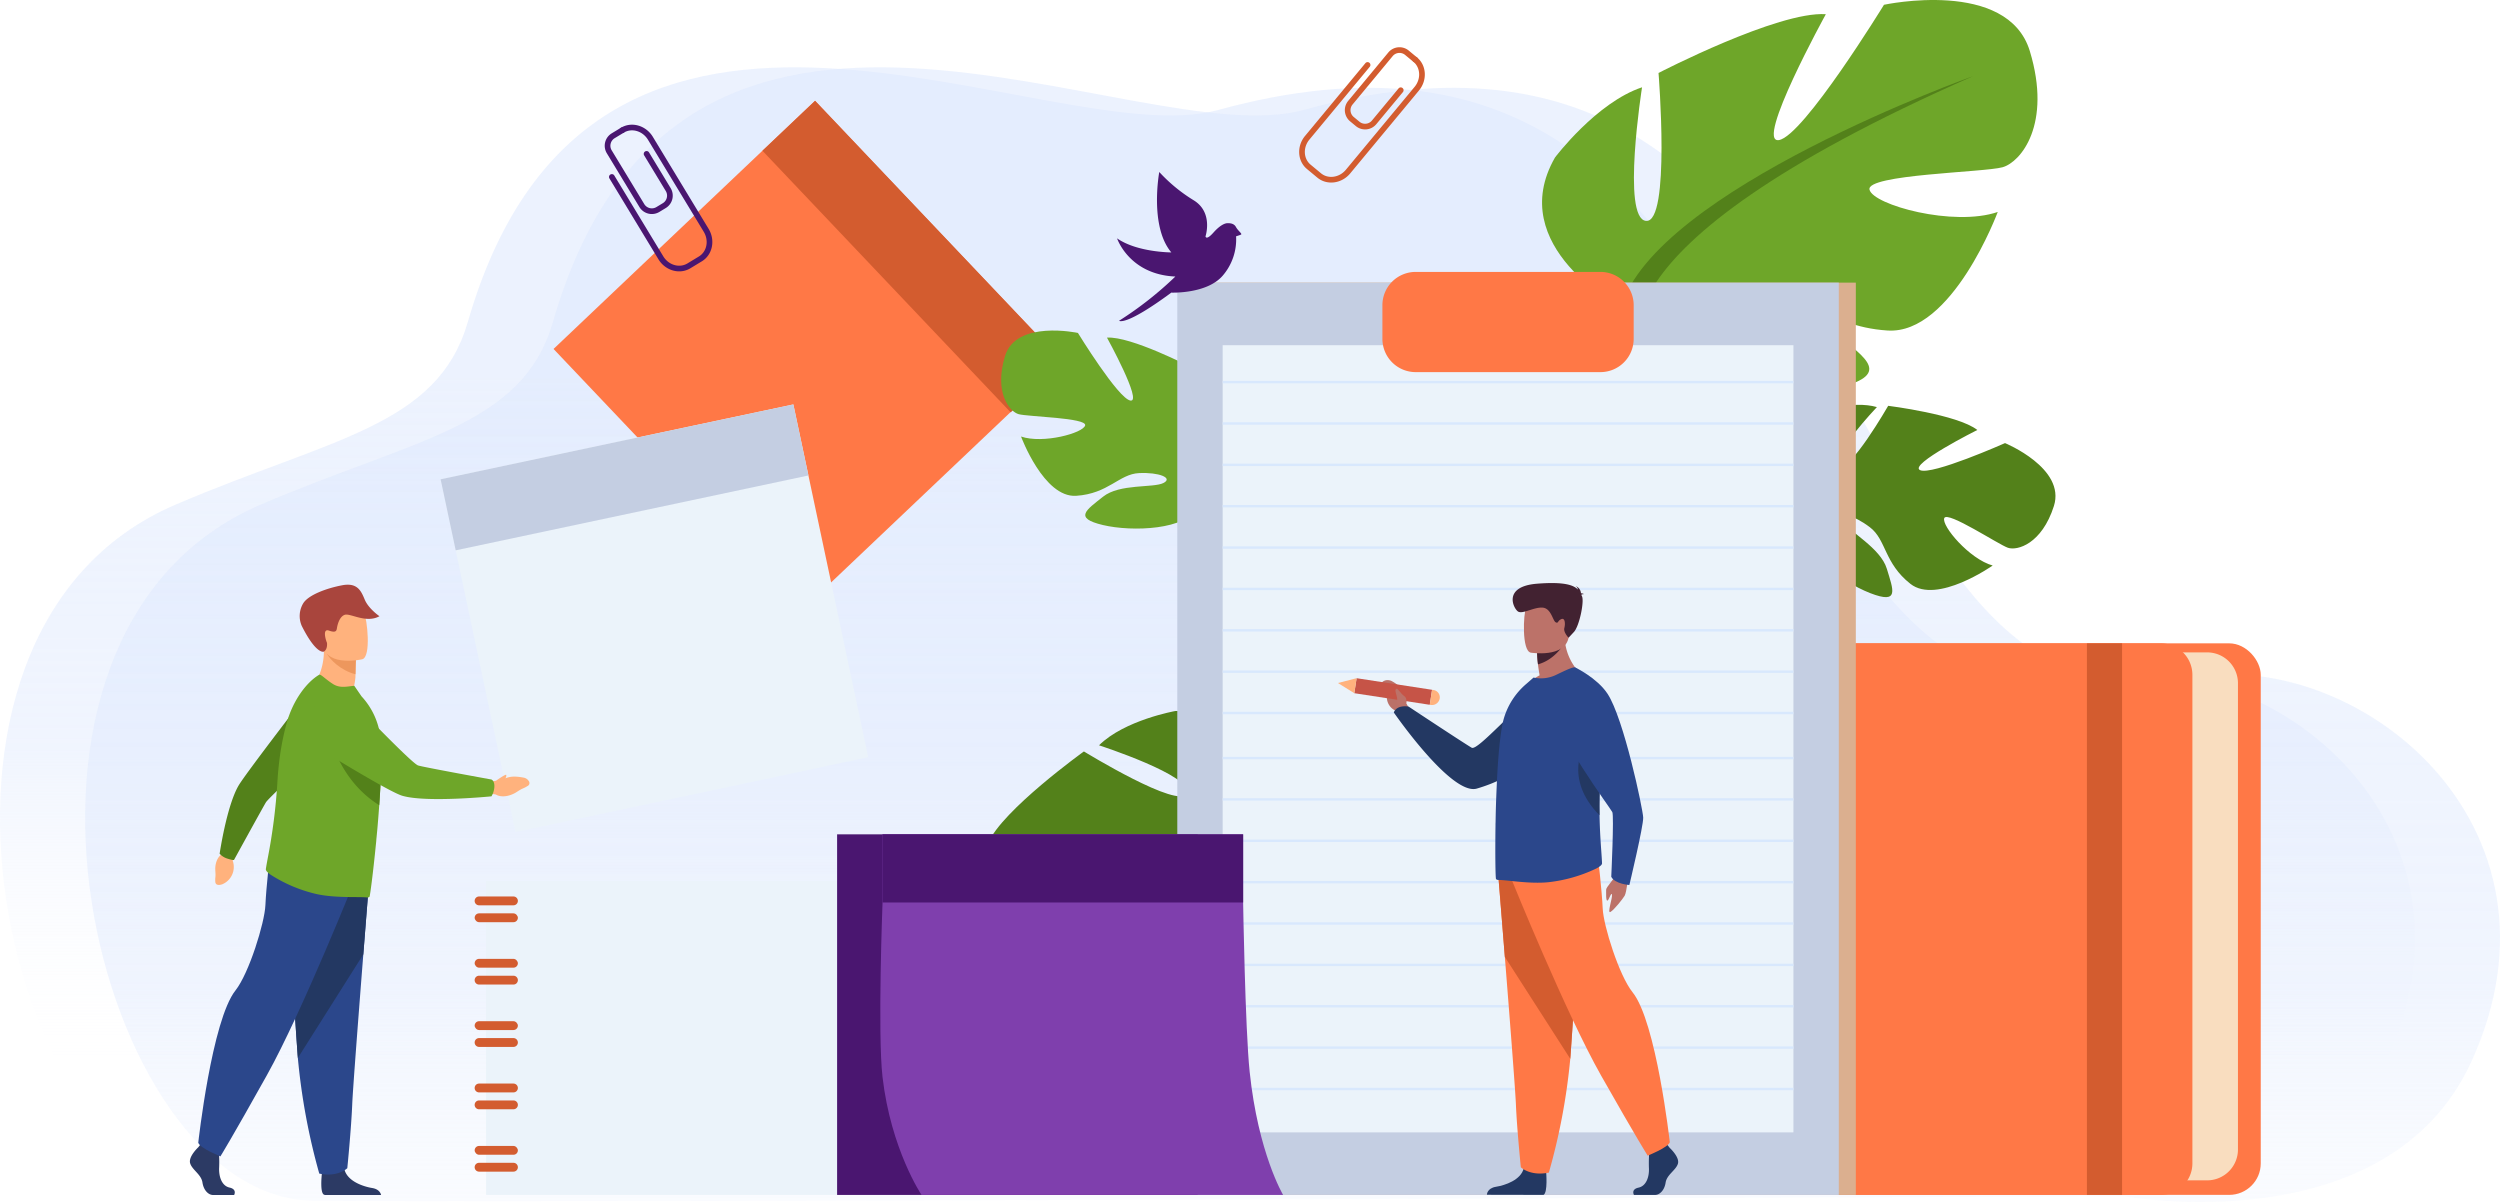 <svg xmlns="http://www.w3.org/2000/svg" xmlns:xlink="http://www.w3.org/1999/xlink" width="942.412" height="453.122" viewBox="0 0 942.412 453.122"><defs><style>.a,.b{opacity:0.588;mix-blend-mode:multiply;isolation:isolate;}.a{fill:url(#a);}.b{fill:url(#b);}.c{fill:#ff7846;}.d{fill:#d35c2f;}.e{fill:#ebf3fa;}.f{fill:#c4cee2;}.g{fill:#53811a;}.h{fill:#6ea629;}.i{fill:#4a1670;}.j{fill:#f9ddbf;}.k{fill:#dbaf8f;}.l{fill:#d8e8fd;}.m{fill:#ffb27d;}.n{fill:#ed975d;}.o{fill:#a9453d;}.p{fill:#2c3a64;}.q{fill:#2b478b;}.r{fill:#233862;}.s{fill:#7f3fad;}.t{fill:#ba7168;}.u{fill:#c65447;}.v{fill:#bc7269;}.w{fill:#422231;}</style><linearGradient id="a" x1="0.5" y1="0.362" x2="0.5" y2="0.882" gradientUnits="objectBoundingBox"><stop offset="0" stop-color="#dfe9fd"/><stop offset="0.532" stop-color="#dfe9fd" stop-opacity="0.776"/><stop offset="1" stop-color="#fff" stop-opacity="0"/></linearGradient><linearGradient id="b" x1="0.5" y1="0.362" x2="0.5" y2="1.204" xlink:href="#a"/></defs><g transform="translate(-13824.814 4089.579)"><path class="a" d="M1171.673,1153.708s99.207,18.219,130.788-50.707c40.972-89.423-43.2-157.226-107.762-144.594-140.676,27.527-106.8-276.149-332.566-214.172-63.482,17.427-235-86.1-282.839,79.9C567.918,863.6,527.615,867.95,469.11,893c-114.5,49.017-62.146,261.539,19.669,262.374S1171.673,1153.708,1171.673,1153.708Z" transform="translate(13421.869 -4792.344)"/><path class="b" d="M1171.673,1153.708s99.207,18.219,130.788-50.707c40.972-89.423-43.2-157.226-107.762-144.594-140.676,27.527-106.8-276.149-332.566-214.172-63.482,17.427-235-86.1-282.839,79.9C567.918,863.6,527.615,867.95,469.11,893c-114.5,49.017-62.146,261.539,19.669,262.374S1171.673,1153.708,1171.673,1153.708Z" transform="translate(13453.958 -4792.344)"/><g transform="translate(14033.479 -4051.596)"><rect class="c" width="135.931" height="135.931" transform="matrix(0.725, -0.688, 0.688, 0.725, 0, 93.562)"/><rect class="d" width="27.377" height="135.931" transform="translate(78.748 18.843) rotate(-43.496)"/></g><g transform="translate(13990.91 -3937.125)"><rect class="e" width="135.931" height="135.931" transform="translate(0 28.221) rotate(-11.983)"/><rect class="f" width="135.931" height="27.377" transform="translate(0 28.222) rotate(-11.983)"/></g><g transform="translate(14466.054 -3936.969)"><path class="g" d="M2127.26,906s-12.137-22.9,6.048-31.622c0,0,12.816-4.291,21.888-1.667,0,0-17.948,18.921-14.221,22.043s18.479-22.525,18.479-22.525,26.228,3.286,33.592,9.113c0,0-25.982,13.019-21.6,15.128s32.047-10.184,32.047-10.184,22.975,9.44,18.422,23.726-13.8,16.935-17.327,15.733-22.876-14.041-24-11.181,9.431,15.414,18.25,17.875c0,0-21.021,14.785-31.008,6.906s-9.031-16.591-15.292-21.348-12.219-6.089-10.069-2.19,14.067,9.9,16.469,17.855,4.911,13.522-6.277,9.174-28.107-17.057-26.75-26.947Z" transform="translate(-2088.908 -871.865)"/><g transform="translate(0 27.753)"><path class="g" d="M2183.662,955.127s-64.323-17.1-82.826-1.766c0,0-5.3,8.778-17,15.227l-2.452,3.8s13.91-9.326,18.095-9.138C2099.479,963.251,2098.359,938.846,2183.662,955.127Z" transform="translate(-2062.484 -946.977)"/><path class="g" d="M2051.585,1003.971s-16.244,7.166-21.352,25.352l2.477.795s8.729-18.028,18.443-23.661S2051.585,1003.971,2051.585,1003.971Z" transform="translate(-2030.233 -982.36)"/></g></g><g transform="translate(14406.119 -4089.579)"><path class="h" d="M1897.76,574.837s-44.141-23.02-24.863-56.62c0,0,15.606-20.744,32.817-26.472,0,0-7.8,49.482,1.5,50.364s4.713-55.763,4.713-55.763,45.077-23.36,63.075-22.158c0,0-26.935,48.893-17.707,47.459s39.619-51.009,39.619-51.009,46.632-10.08,54.985,17.483-3.39,41.818-10.284,43.762-51.488,2.693-50.157,8.447,31.708,14.12,48.341,8.41c0,0-17.163,46.284-41.545,44.693s-32.357-16.418-47.443-17.128-25.964,3.67-18.318,7.5,33.037.345,45.5,10.318,22.5,16.047.057,21.351-63.048,3.616-71.669-13.509Z" transform="translate(-1868.025 -458.84)"/><g transform="translate(9.258 28.603)"><path class="g" d="M2063.872,536.251s-120.4,42.985-132.979,87.395c0,0,1.165,19.665-10.319,42.6l.258,8.683s11.857-29.9,18.683-34.162C1939.515,640.771,1911.169,603.375,2063.872,536.251Z" transform="translate(-1910.415 -536.251)"/><path class="g" d="M1903.239,878.58s-17.9,29.027-6.179,63.364l4.784-1.439s-5.818-38.031,3.418-57.521S1903.239,878.58,1903.239,878.58Z" transform="translate(-1893.08 -748.581)"/></g></g><g transform="translate(14175.083 -3821.592)"><path class="g" d="M1364.871,1219.9s-.415-37.223-29.343-35.737c0,0-19.113,3.387-28.755,12.926,0,0,35.633,11.544,33.075,18.041s-38.778-15.726-38.778-15.726-30.829,22.154-36.117,34.561c0,0,41.716-1.417,37.637,4.251s-47.419,9.159-47.419,9.159-22.5,27.684-6.947,42.58,29.032,11.889,32.661,7.949,19.216-33.421,22.6-30.587-1.313,25.921-10.749,35.08c0,0,36.67,4.217,43.859-12.58s0-27.131,4.631-37.43,11.233-16.071,11.2-9.677-10.948,22.146-8.516,33.832,3.089,20.43,14.218,7.262,23.744-40.817,15.242-52.361Z" transform="translate(-1242.746 -1184.123)"/><g transform="translate(18.854 35.31)"><path class="g" d="M1293.773,1339.256s69.4-65.736,103.271-59.1c0,0,12.719,7.431,31.9,7.535l5.7,3.111s-23.951-2.213-29.1.9C1405.545,1291.7,1390.2,1260.145,1293.773,1339.256Z" transform="translate(-1293.773 -1279.685)"/><path class="g" d="M1650.135,1301.236s25.412-2.114,44.343,17.32l-2.578,2.7s-23.391-16.748-39.512-17.184S1650.135,1301.236,1650.135,1301.236Z" transform="translate(-1514.964 -1293.23)"/></g></g><g transform="translate(14202.213 -3964.977)"><path class="h" d="M1394.683,854.062s22.071-11.51,12.432-28.31c0,0-7.8-10.372-16.409-13.236,0,0,3.9,24.741-.75,25.182s-2.356-27.882-2.356-27.882-22.539-11.68-31.537-11.079c0,0,13.467,24.446,8.853,23.73s-19.809-25.5-19.809-25.5-23.316-5.04-27.493,8.742,1.695,20.909,5.143,21.881,25.743,1.346,25.078,4.223-15.854,7.06-24.171,4.205c0,0,8.581,23.142,20.773,22.347s16.178-8.209,23.721-8.564,12.982,1.835,9.159,3.749-16.518.172-22.751,5.159-11.247,8.024-.028,10.676,31.524,1.808,35.834-6.755Z" transform="translate(-1316.17 -796.064)"/><g transform="translate(12.024 14.302)"><path class="h" d="M1348.712,834.77s60.2,21.492,66.489,43.7a46.2,46.2,0,0,0,5.16,21.3l-.129,4.342s-5.928-14.952-9.341-17.081C1410.89,887.03,1425.064,868.332,1348.712,834.77Z" transform="translate(-1348.712 -834.77)"/><path class="h" d="M1537.792,1005.934s8.95,14.514,3.09,31.682l-2.392-.72s2.909-19.015-1.709-28.76S1537.792,1005.934,1537.792,1005.934Z" transform="translate(-1466.144 -940.935)"/></g></g><g transform="translate(14314.558 -4071.778)"><g transform="translate(17.215 0)"><path class="d" d="M1670.965,536.746l-2.175-1.8a5.477,5.477,0,0,1-.719-7.7l15.131-18.249a5.476,5.476,0,0,1,7.7-.719l3.115,2.583a1.07,1.07,0,0,1-1.366,1.648l-3.115-2.583a3.333,3.333,0,0,0-4.688.438l-15.131,18.249a3.333,3.333,0,0,0,.437,4.688l2.175,1.8a3.333,3.333,0,0,0,4.688-.438l10.044-12.114a1.07,1.07,0,1,1,1.648,1.366l-10.044,12.114A5.476,5.476,0,0,1,1670.965,536.746Z" transform="translate(-1666.814 -507.015)"/></g><g transform="translate(0 3.593)"><path class="d" d="M1627.067,562.3l-3.9-3.233c-3.62-3-3.949-8.6-.733-12.477l22.748-27.436a1.07,1.07,0,1,1,1.648,1.366l-22.748,27.437c-2.462,2.97-2.26,7.215.452,9.463l3.9,3.233c2.711,2.248,6.921,1.661,9.383-1.309l25.911-31.251c2.462-2.97,2.26-7.215-.451-9.463a1.07,1.07,0,1,1,1.366-1.648c3.62,3,3.949,8.6.733,12.477l-25.911,31.252C1636.248,564.593,1630.687,565.307,1627.067,562.3Z" transform="translate(-1620.223 -516.739)"/></g></g><g transform="translate(14052.774 -4042.576)"><g transform="translate(0 1.007)"><path class="i" d="M934.736,619.189l-2.416,1.465a5.476,5.476,0,0,1-7.513-1.843l-12.287-20.273a5.476,5.476,0,0,1,1.843-7.513l3.461-2.1a1.07,1.07,0,1,1,1.11,1.83l-3.461,2.1a3.332,3.332,0,0,0-1.121,4.572L926.637,617.7a3.333,3.333,0,0,0,4.573,1.122l2.417-1.465a3.333,3.333,0,0,0,1.121-4.572l-8.156-13.458a1.07,1.07,0,1,1,1.83-1.11l8.157,13.458A5.476,5.476,0,0,1,934.736,619.189Z" transform="translate(-911.729 -588.772)"/></g><g transform="translate(1.619)"><path class="i" d="M951.1,637.556l-4.332,2.625c-4.022,2.437-9.418.915-12.029-3.394l-18.472-30.48A1.07,1.07,0,1,1,918.1,605.2l18.472,30.479c2,3.3,6.077,4.5,9.089,2.673l4.332-2.625c3.012-1.826,3.836-5.995,1.836-9.294l-21.041-34.718c-2-3.3-6.077-4.5-9.089-2.673a1.07,1.07,0,1,1-1.11-1.831c4.022-2.437,9.418-.915,12.029,3.394l21.041,34.718C956.267,629.63,955.12,635.119,951.1,637.556Z" transform="translate(-916.11 -586.047)"/></g></g><rect class="c" width="213.361" height="207.912" rx="11.883" transform="translate(14463.674 -3847.063)"/><path class="j" d="M11.626,0H201.735a11.626,11.626,0,0,1,11.626,11.626V187.4a11.626,11.626,0,0,1-11.626,11.626H11.625A11.625,11.625,0,0,1,0,187.4V11.626A11.626,11.626,0,0,1,11.626,0Z" transform="translate(14455.084 -3843.655)"/><path class="c" d="M11.883,0H201.478a11.884,11.884,0,0,1,11.884,11.884V196.026a11.884,11.884,0,0,1-11.884,11.884H11.884A11.884,11.884,0,0,1,0,196.026V11.883A11.883,11.883,0,0,1,11.883,0Z" transform="translate(14437.908 -3847.062)"/><rect class="d" width="13.248" height="207.909" transform="translate(14611.508 -3847.062)"/><g transform="translate(14268.613 -3987.08)"><rect class="k" width="249.359" height="343.906" transform="translate(6.422 4.044)"/><rect class="f" width="249.36" height="343.906" transform="translate(0 4.044)"/><rect class="e" width="215.155" height="296.733" transform="translate(17.102 27.631)"/><path class="c" d="M12.546,0H82.178A12.546,12.546,0,0,1,94.724,12.546V25.232A12.546,12.546,0,0,1,82.178,37.778H12.547A12.547,12.547,0,0,1,0,25.231V12.546A12.546,12.546,0,0,1,12.546,0Z" transform="translate(77.318)"/><g transform="translate(17.102 41.086)"><rect class="l" width="215.155" height="0.907"/><rect class="l" width="215.155" height="0.907" transform="translate(0 15.594)"/><rect class="l" width="215.155" height="0.907" transform="translate(0 31.188)"/><rect class="l" width="215.155" height="0.907" transform="translate(0 46.782)"/><rect class="l" width="215.155" height="0.907" transform="translate(0 62.376)"/><rect class="l" width="215.155" height="0.907" transform="translate(0 77.97)"/><rect class="l" width="215.155" height="0.907" transform="translate(0 93.563)"/><rect class="l" width="215.155" height="0.907" transform="translate(0 109.157)"/><rect class="l" width="215.155" height="0.907" transform="translate(0 124.751)"/><g transform="translate(0 141.722)"><rect class="l" width="215.155" height="0.907"/><rect class="l" width="215.155" height="0.907" transform="translate(0 15.594)"/><rect class="l" width="215.155" height="0.907" transform="translate(0 31.188)"/><rect class="l" width="215.155" height="0.907" transform="translate(0 46.782)"/><rect class="l" width="215.155" height="0.907" transform="translate(0 62.376)"/><rect class="l" width="215.155" height="0.907" transform="translate(0 77.97)"/><rect class="l" width="215.155" height="0.907" transform="translate(0 93.563)"/><rect class="l" width="215.155" height="0.907" transform="translate(0 109.157)"/><rect class="l" width="215.155" height="0.907" transform="translate(0 124.751)"/></g></g></g><path class="m" d="M795.661,1251.535c1.145-.808,3.74-2.586,3.875-2.19a1.743,1.743,0,0,1-.353,1.273c1.57-.586,3.164-.971,6.934-.247a2.826,2.826,0,0,1,1.854,1.22,1.246,1.246,0,0,1-.434,1.945c-1.924,1.2-1.366.48-4.039,2.221s-5.947,2.187-7.9.964l-2.625-.437-.326-4.317S794.142,1251.789,795.661,1251.535Z" transform="translate(13216.128 -5046.802)"/><path class="m" d="M614.677,1133.806s6.187,7.341,14.067,4.27a23.877,23.877,0,0,0,1.719-7.122c0-.372.007-.732.013-1.075.042-3.4.157-5.312.157-5.312h-.008c-.358-.149-12.045-4.948-12.035-4.549C618.79,1129.219,614.677,1133.806,614.677,1133.806Z" transform="translate(13328.339 -4965.28)"/><path class="n" d="M628.427,1125.848c1.127,2.089,4.994,6.176,10.714,7.668.042-3.4.157-5.313.157-5.313h-.008C638.966,1128.116,628.092,1125.232,628.427,1125.848Z" transform="translate(13319.674 -4968.917)"/><path class="m" d="M635.588,1094.452s-13.142,3.09-14.941-5.124-4.706-13.348,3.61-15.667,10.637.456,11.9,3.052S638.96,1093.437,635.588,1094.452Z" transform="translate(13325.83 -4935.52)"/><path class="o" d="M609.667,1080.576c-.18.115-3.008.984-8.363-9.685a9.292,9.292,0,0,1,.547-8.5c1.959-3.2,8.908-5.719,14.681-6.814s7.159,2.153,8.519,5.418c1.427,3.427,5.549,6.249,5.549,6.249-4.979,2.781-10.975-1.2-13.052-.542s-2.811,3.928-2.967,4.977-.395,1.922-3.007.984-1.181,3.7-.763,4.589C610.811,1077.253,611.166,1079.616,609.667,1080.576Z" transform="translate(13337.26 -4924.529)"/><g transform="translate(13896.396 -3768.266)"><path class="p" d="M505.18,1644.453h-7.958c-1.668,0-3.522-1.67-3.986-4.728s-3.893-4.728-4.636-7.232,3.06-6.028,3.06-6.028l.636-.816.661-.852,6.3,1.482s.156,1.5.253,3.413a43.735,43.735,0,0,1,.025,4.376c-.185,3.339.935,6.932,3.9,7.582S505.18,1644.453,505.18,1644.453Z" transform="translate(-488.504 -1515.296)"/><path class="p" d="M645.107,1658.4H624.013a1.887,1.887,0,0,1-.448-.13c-1.409-.705-.967-6.1-.8-7.763.032-.309.056-.49.056-.49s7.417-5.933,8.438-1.39c.032.142.069.281.109.418v0c1.287,4.25,7.044,6.181,10.369,6.719C644.279,1656.176,644.938,1657.656,645.107,1658.4Z" transform="translate(-573.031 -1529.24)"/><path class="q" d="M618.355,1345.446s-1.126,14.055-2.45,30.95c-1.8,22.951-3.964,51.141-4.178,56.482-.37,9.274-1.855,24.108-1.855,24.108s-3.522,3.524-10.57,2.038a242.661,242.661,0,0,1-8.075-43.581c-.028-.367-.056-.737-.084-1.107-1.669-22.809-4.264-70.837-4.264-70.837Z" transform="translate(-550.53 -1337.936)"/><path class="r" d="M618.355,1345.446s-1.126,14.055-2.45,30.95l-24.678,39.047c-.028-.367-.056-.737-.084-1.107-1.669-22.809-4.264-70.837-4.264-70.837Z" transform="translate(-550.53 -1337.936)"/><path class="q" d="M556.569,1337.622s-20.305,50.9-33.656,74.823-17.524,30.6-17.524,30.6-7.649-3.06-8.344-5.146c0,0,5.105-46.181,14.047-57.438,5.052-6.361,10.987-25.451,11.265-32.127s1.808-19.888,1.808-19.888Z" transform="translate(-493.889 -1328.443)"/></g><g transform="translate(13905.948 -3830.661)"><path class="m" d="M521.178,1326.213l-.214,3.274a7.054,7.054,0,0,1-3.89,8.8s-2.589,1.044-2.695-.971.227-1.258.016-4.1.906-5.521,2.783-6.425l1.541-1.778Z" transform="translate(-514.358 -1263.887)"/><path class="g" d="M521.653,1224.287c2.248.722,2.607.559,2.607.559s10.939-19.916,12.047-21.739,23.226-22.333,23.226-22.333l-5.684-21.2s-25.156,32.576-27.873,37.25c-4.489,7.724-7.119,25.664-7.119,25.664A6.577,6.577,0,0,0,521.653,1224.287Z" transform="translate(-517.195 -1159.578)"/></g><path class="h" d="M609.482,1181.256c-.079,4.352-.331,9.245-.673,14.215q-.031.442-.062.884c-.218,3.079-.455,6.165-.726,9.174q-.164,1.81-.346,3.571l-.018.158c-.01.439-.063.914-.112,1.348-1.109,11.271-2.271,20.176-2.487,20.313a1.265,1.265,0,0,1-.865.221c-2.956-.371-11.775.3-19-1.271a54.746,54.746,0,0,1-16.9-7.007c-.738-.436-2.42-1.592-2.283-2.455.134-.949.383-2.32.7-4.044a218.869,218.869,0,0,0,3.631-28.378q.188-3.372.545-6.652a100.925,100.925,0,0,1,2.944-15.886c2.476-8.914,7.712-15.592,12.276-18.263.6-.334,2.206,1.56,5.153,3.451,2.722,1.744,5.3.95,8.088.706l2.738,3.99a27.391,27.391,0,0,1,7,14.582q.1.723.167,1.54A95.86,95.86,0,0,1,609.482,1181.256Z" transform="translate(13359.024 -4982.4)"/><path class="g" d="M649.162,1214.2c-.079,4.352-.331,9.245-.673,14.215q-.031.442-.062.884c-16.884-10.568-19.485-29.906-19.485-29.906,8.306.364,14.9,2.273,19.991,5A95.827,95.827,0,0,1,649.162,1214.2Z" transform="translate(13319.345 -5015.34)"/><path class="h" d="M679.375,1202.9c.174-2.5-1.123-2.92-1.123-2.92s-25.457-4.613-27.62-5.294-20.668-19.93-20.668-19.93-7.093-8-12.9-6.233c-5.047,1.535-7.02,5.472-7.691,9.222a11.047,11.047,0,0,0,5.13,11.34c8.687,5.328,26.079,15.827,30.175,17.028,9.116,2.672,33.61.214,33.61.214A7.908,7.908,0,0,0,679.375,1202.9Z" transform="translate(13331.791 -4995.715)"/><g transform="translate(14003.743 -3757.491)"><rect class="e" width="202.256" height="118.36" transform="translate(4.302 0)"/><g transform="translate(0 5.853)"><path class="d" d="M1.665,0H14.624a1.665,1.665,0,0,1,1.665,1.665v0A1.665,1.665,0,0,1,14.624,3.33H1.665A1.665,1.665,0,0,1,0,1.665v0A1.665,1.665,0,0,1,1.665,0Z"/><rect class="d" width="16.289" height="3.33" rx="1.665" transform="translate(0 6.363)"/><g transform="translate(0 23.509)"><rect class="d" width="16.289" height="3.33" rx="1.665"/><path class="d" d="M1.665,0H14.624a1.665,1.665,0,0,1,1.665,1.665v0A1.665,1.665,0,0,1,14.624,3.33H1.665A1.665,1.665,0,0,1,0,1.665v0A1.665,1.665,0,0,1,1.665,0Z" transform="translate(0 6.363)"/></g><g transform="translate(0 47.017)"><rect class="d" width="16.289" height="3.33" rx="1.665"/><path class="d" d="M1.665,0H14.624a1.665,1.665,0,0,1,1.665,1.665v0A1.665,1.665,0,0,1,14.624,3.33H1.665A1.665,1.665,0,0,1,0,1.665v0A1.665,1.665,0,0,1,1.665,0Z" transform="translate(0 6.363)"/></g><g transform="translate(0 70.526)"><path class="d" d="M1.665,0H14.624a1.665,1.665,0,0,1,1.665,1.665v0A1.665,1.665,0,0,1,14.624,3.33H1.665A1.665,1.665,0,0,1,0,1.665v0A1.665,1.665,0,0,1,1.665,0Z"/><path class="d" d="M1.665,0h12.96a1.665,1.665,0,0,1,1.665,1.665v0A1.665,1.665,0,0,1,14.624,3.33H1.665A1.665,1.665,0,0,1,0,1.665v0A1.665,1.665,0,0,1,1.665,0Z" transform="translate(0 6.363)"/></g><g transform="translate(0 94.034)"><rect class="d" width="16.289" height="3.33" rx="1.665"/><path class="d" d="M1.665,0H14.624a1.665,1.665,0,0,1,1.665,1.665v0A1.665,1.665,0,0,1,14.624,3.33H1.665A1.665,1.665,0,0,1,0,1.665v0A1.665,1.665,0,0,1,1.665,0Z" transform="translate(0 6.363)"/></g></g></g><g transform="translate(14140.374 -3775.062)"><path class="i" d="M1284.74,1310.053v135.931H1148.809V1310.053Z" transform="translate(-1148.809 -1310.053)"/><path class="s" d="M1329.647,1310.053v25.689s.761,47.575,2.462,63.83c3.211,30.685,12.607,46.412,12.607,46.412h-136.3s-11.537-17.154-14.7-44.39c-1.9-16.353,0-65.853,0-65.853v-25.689Z" transform="translate(-1176.59 -1310.053)"/><rect class="i" width="135.931" height="25.689" transform="translate(17.126)"/></g><path class="t" d="M1714.479,1164.3l-1.538-2.9s.763-5.172-5.718-8.444c0,0-2.369-.964-3.706.967-1.231,1.779,2.347,1.458,2.155,4.5a5.6,5.6,0,0,0,3.264,5.822l1.662,1.926Z" transform="translate(12641.98 -4985.91)"/><path class="r" d="M1784.247,1163.582s-5.566,27.317-36.192,36.241c-9.561,2.786-31.281-28.69-31.281-28.69s.764-2.9,5.548-2.235c0,0,21.148,14,23.811,15.522,2.363,1.349,17.9-17.348,24.981-20.365A18.077,18.077,0,0,1,1784.247,1163.582Z" transform="translate(12633.459 -4992.132)"/><g transform="translate(14329.162 -3833.922)"><rect class="u" width="5.72" height="28.775" transform="translate(6.178 5.654) rotate(-81.267)"/><path class="m" d="M1659.748,1152.564l6.178,3.843.868-5.654Z" transform="translate(-1659.748 -1150.753)"/><path class="m" d="M0,0H5.721a0,0,0,0,1,0,0V.57A2.775,2.775,0,0,1,2.945,3.345h0A2.945,2.945,0,0,1,0,.4V0A0,0,0,0,1,0,0Z" transform="matrix(0.152, -0.988, 0.988, 0.152, 34.619, 10.023)"/></g><path class="r" d="M1974.853,1627.227s3.8,3.467,3.058,5.931-4.17,4.106-4.633,7.117-2.316,4.654-3.985,4.654h-7.952s-1.228-2.119,1.737-2.758,4.083-4.177,3.9-7.462a57.944,57.944,0,0,1,.278-7.665l6.3-1.46Z" transform="translate(12479.417 -5284.06)"/><path class="r" d="M1834.079,1649.09s.682,7.891-.986,8.712l-21.348-.044s0-2.464,3.429-3.011,9.452-2.555,10.472-7.026S1834.079,1649.09,1834.079,1649.09Z" transform="translate(12573.579 -5296.954)"/><path class="c" d="M1823.411,1349.352s1.126,13.832,2.449,30.46c1.8,22.586,3.962,50.33,4.176,55.586.37,9.126,1.854,23.725,1.854,23.725s3.52,3.468,10.564,2.007a235.6,235.6,0,0,0,8.071-42.89c.028-.361.055-.725.083-1.09,1.668-22.447,4.262-69.714,4.262-69.714Z" transform="translate(12566.224 -5108.685)"/><path class="d" d="M1823.411,1349.352s1.126,13.832,2.449,30.46l24.665,38.428c.028-.361.055-.725.083-1.09,1.668-22.447,4.262-69.714,4.262-69.714Z" transform="translate(12566.224 -5108.685)"/><path class="c" d="M1837.327,1341.653s20.294,50.095,33.639,73.636,17.515,30.112,17.515,30.112,7.645-3.011,8.34-5.064c0,0-5.1-45.448-14.039-56.528-5.05-6.26-10.981-25.047-11.26-31.617s-1.807-19.573-1.807-19.573Z" transform="translate(12557.449 -5099.343)"/><path class="v" d="M1872.653,1119.742s-13.731,6.625-21.648,4.167a18.678,18.678,0,0,1,5.359-4.287c-.274-1.589-.487-2.968-.609-4.137a38.235,38.235,0,0,1-.335-4.227l5.3-4.166,5.024-3.988C1865.345,1114.315,1872.653,1119.742,1872.653,1119.742Z" transform="translate(12548.825 -4954.631)"/><path class="q" d="M1820.6,1219.519a1.239,1.239,0,0,0,.824.328c2.982-.061,11.66,1.587,19,.838a56.105,56.105,0,0,0,17.569-4.974c.792-.36,2.59-1.32,2.558-2.159-.032-.96-.121-2.308-.242-4.05-.247-3.425-.593-8.288-.7-14.054-.082-4.274-.036-9.044.274-14.1.018-.339.036-.681.05-1.024.089-1.852.132-3.718.132-5.541a96.169,96.169,0,0,0-1.245-16.487c-1.495-8.7-4.3-15.5-8.435-18.528-.549-.421-3.96,1.227-7.125,2.758a13.166,13.166,0,0,1-8.524,1.02l-2.74,2.4a27.054,27.054,0,0,0-8.588,13.49c-1.338,5.338-2.13,14.989-2.558,25-.211,4.556-.365,9.113-.425,13.458v.15c-.032.449-.032.9-.032,1.352C1820.232,1210.524,1820.382,1219.369,1820.6,1219.519Z" transform="translate(12568.172 -4977.709)"/><path class="w" d="M1873.366,1114.194s-3.471,6.326-10.078,8.094a38.235,38.235,0,0,1-.335-4.227l5.3-4.166Z" transform="translate(12541.292 -4961.436)"/><path class="v" d="M1852.054,1088.264s13.1,2.143,14.329-5.91,3.748-13.2-4.563-14.909-10.41,1.123-11.484,3.713S1848.678,1087.5,1852.054,1088.264Z" transform="translate(12549.775 -4931.821)"/><path class="w" d="M1863.92,1058.133c.119-.137.394-.246,1-.28a2.473,2.473,0,0,0-1.141-.321,3.07,3.07,0,0,0-2.04-2.717,1.832,1.832,0,0,1,.888,1.321c-1.692-1.737-5.318-3-15.357-2.21-13.23,1.044-8.87,9.515-7.157,10.525s6.024-1.759,9.216-1.505,3.8,4.865,4.881,5.5.657-.486,2.122-1.148,1.6,1.765,1.181,3.343,1.59,3.66,1.59,3.66l2.034-2.191c2.034-2.19,3.951-11.468,3.026-13.446C1864.084,1058.488,1864,1058.311,1863.92,1058.133Z" transform="translate(12557 -4923.473)"/><path class="v" d="M1722.485,1166.817s.451-1.78-.784-2.581-2.371-2.977-2.892-2.681c-1.078.61.591,2.51.285,4.878C1718.987,1167.263,1720.918,1169.436,1722.485,1166.817Z" transform="translate(12632.407 -4991.469)"/><path class="r" d="M1912.928,1244.6c-.082-4.274-.035-9.044.275-14.1.018-.339.036-.681.05-1.024-1.245-6.169-3.129-11.642-5.9-11.821C1907.351,1217.657,1899.091,1230.637,1912.928,1244.6Z" transform="translate(12514.841 -5026.858)"/><path class="v" d="M1941.8,1348.809s-.689,6.694-1.444,7.959-3.972,5.312-5.342,6.106.837-5.331.557-6.523-1.128,2.175-1.731,2.254-.449-2.951-.47-4.054,2.938-3.825,3.981-6.173S1941.8,1348.809,1941.8,1348.809Z" transform="translate(12496.896 -5108.685)"/><path class="q" d="M1890.934,1139.7s8.288,3.924,12.262,9.958c6.164,9.359,13.309,43.469,13.441,46.627s-5.215,25.458-5.215,25.458-5.423-.357-6.822-3.094c0,0,1.084-22.912.4-24.385s-22.609-30.734-20.143-36.978S1890.934,1139.7,1890.934,1139.7Z" transform="translate(12527.604 -4977.709)"/><path class="i" d="M493.346,257.252s3.031-9.094-4.547-13.642A60.386,60.386,0,0,1,475.915,233s-3.789,20.462,4.547,30.314c0,0-12.884,0-20.462-5.305,0,0,4.547,13.642,21.978,14.4a134.081,134.081,0,0,1-21.22,16.673s2.274,2.274,19.7-10.61c0,0,13.347.552,19.339-6.357a20.912,20.912,0,0,0,5.076-14.875s1.2-.352,1.833-.634-1.066-1.354-1.9-2.89-2.679-1.41-3.243-1.41-2.4.352-5.217,3.525S493.346,257.252,493.346,257.252Z" transform="translate(13785.903 -4257.743)"/></g></svg>